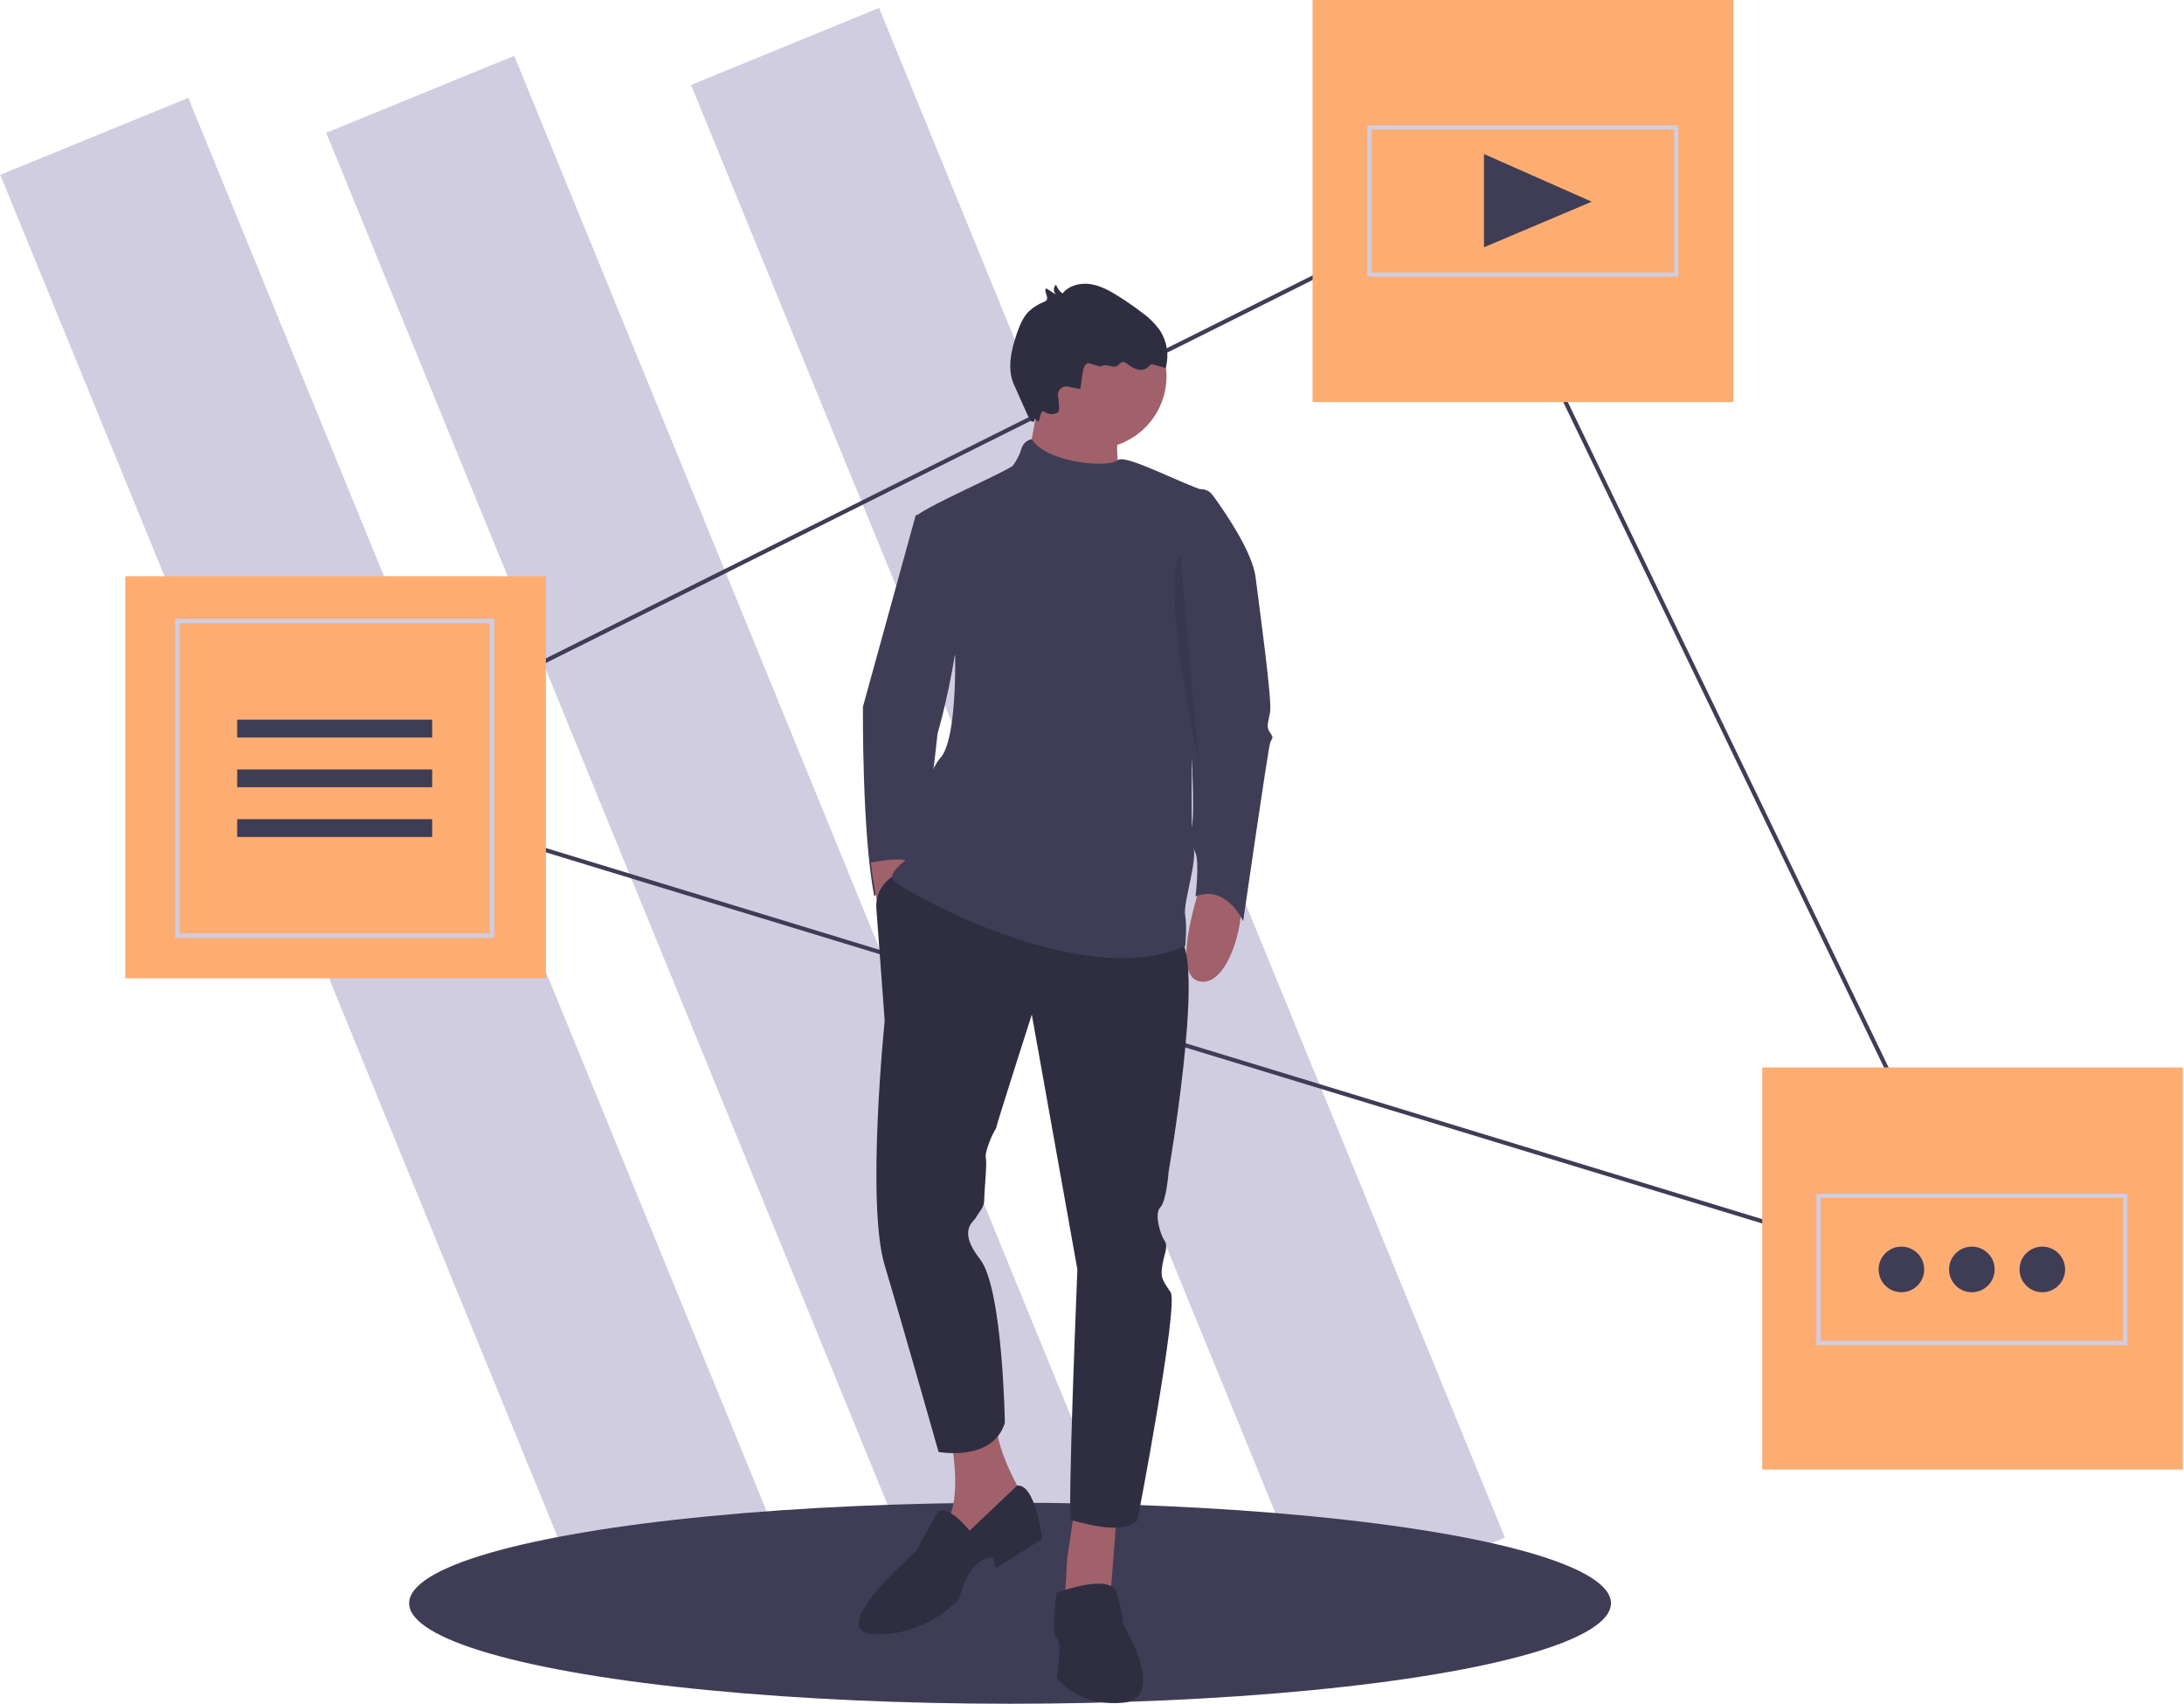 <?xml version="1.0" encoding="UTF-8" standalone="no"?>
<!DOCTYPE svg PUBLIC "-//W3C//DTD SVG 1.1//EN" "http://www.w3.org/Graphics/SVG/1.1/DTD/svg11.dtd">
<svg width="100%" height="100%" viewBox="0 0 1054 822" version="1.1" xmlns="http://www.w3.org/2000/svg" xmlns:xlink="http://www.w3.org/1999/xlink" xml:space="preserve" xmlns:serif="http://www.serif.com/" style="fill-rule:evenodd;clip-rule:evenodd;stroke-linejoin:round;stroke-miterlimit:2;">
    <g transform="matrix(0.926,-0.379,0.379,0.926,-213.64,156.681)">
        <rect x="378.284" y="54.809" width="98" height="797" style="fill:rgb(208,205,225);"/>
    </g>
    <g transform="matrix(0.926,-0.379,0.379,0.926,-227.559,95.084)">
        <rect x="214.664" y="76.265" width="98" height="763.29" style="fill:rgb(208,205,225);"/>
    </g>
    <g transform="matrix(0.926,-0.379,0.379,0.926,-191.834,221.597)">
        <rect x="554.284" y="31.809" width="98" height="797" style="fill:rgb(208,205,225);"/>
    </g>
    <ellipse cx="487.449" cy="773.5" rx="290" ry="48.5" style="fill:rgb(63,61,86);"/>
    <g transform="matrix(1,0,0,1,-73.835,-38.809)">
        <path d="M1038.35,663.889L1036.16,663.222L220.917,414.553L223.16,413.433L782.81,133.961L783.25,134.874L1038.35,663.889ZM226.296,414.103L1034.56,660.643L781.89,136.657L226.296,414.103Z" style="fill:rgb(63,61,86);fill-rule:nonzero;"/>
    </g>
    <rect x="850.449" y="515" width="203" height="194" style="fill:rgb(253,173,114);"/>
    <rect x="633.449" y="0" width="203" height="194" style="fill:rgb(253,173,114);"/>
    <rect x="60.449" y="278" width="203" height="194" style="fill:rgb(253,173,114);"/>
    <g transform="matrix(1,0,0,1,-73.835,-38.809)">
        <path d="M521.784,287.309L515.784,287.309L490.284,379.809C490.284,379.809 489.784,441.309 495.784,471.309C495.784,471.309 505.784,458.309 512.784,458.309C519.784,458.309 526.284,392.809 526.284,392.809C526.284,392.809 553.784,299.309 521.784,287.309Z" style="fill:rgb(63,61,86);fill-rule:nonzero;"/>
    </g>
    <g transform="matrix(1,0,0,1,-73.835,-38.809)">
        <path d="M653.784,464.309C653.784,464.309 637.784,509.309 652.784,512.309C667.784,515.309 675.784,477.309 671.784,472.309C667.784,467.309 653.784,464.309 653.784,464.309Z" style="fill:rgb(160,97,106);fill-rule:nonzero;"/>
    </g>
    <g transform="matrix(1,0,0,1,-73.835,-38.809)">
        <path d="M494.157,455.012C494.157,455.012 498.654,502.56 513.518,498.945C528.382,495.331 519.588,457.507 513.851,454.663C508.114,451.82 494.157,455.012 494.157,455.012Z" style="fill:rgb(160,97,106);fill-rule:nonzero;"/>
    </g>
    <g transform="matrix(1,0,0,1,-73.835,-38.809)">
        <path d="M532.784,733.309C532.784,733.309 539.784,767.309 527.784,776.309C515.784,785.309 531.784,804.309 531.784,804.309L569.784,764.309C569.784,764.309 553.784,739.309 554.784,724.309L532.784,733.309Z" style="fill:rgb(160,97,106);fill-rule:nonzero;"/>
    </g>
    <path d="M518.949,725.5L514.949,752.5L513.949,771.5L535.949,769.5L538.949,730.5L518.949,725.5Z" style="fill:rgb(160,97,106);fill-rule:nonzero;"/>
    <g transform="matrix(1,0,0,1,-73.835,-38.809)">
        <path d="M508.116,459.778C508.116,459.778 495.784,464.309 496.784,477.309C497.784,490.309 500.784,531.309 500.784,531.309C500.784,531.309 491.784,619.309 500.784,649.309C509.784,679.309 526.784,739.309 526.784,739.309C526.784,739.309 552.784,744.309 558.784,725.309C558.784,725.309 557.784,660.309 546.784,646.309C535.784,632.309 543.784,628.309 544.784,626.309C545.784,624.309 548.784,621.309 548.784,618.309C548.784,615.309 549.784,604.309 549.784,600.309C549.784,596.309 548.784,597.309 550.784,591.309C552.784,585.309 554.784,583.309 554.784,582.309C554.784,581.309 571.784,528.309 571.784,528.309L593.784,651.309C593.784,651.309 588.784,772.309 590.784,772.309C592.784,772.309 614.784,780.309 622.784,772.309C622.784,772.309 642.784,668.309 638.784,662.309C634.784,656.309 633.784,655.309 634.784,649.309C635.784,643.309 637.784,640.309 635.784,637.309C633.784,634.309 630.784,624.309 633.784,621.309C636.784,618.309 637.784,604.309 637.784,604.309C637.784,604.309 654.784,506.309 643.784,492.309C632.784,478.309 508.116,459.778 508.116,459.778Z" style="fill:rgb(47,46,65);fill-rule:nonzero;"/>
    </g>
    <g transform="matrix(1,0,0,1,-73.835,-38.809)">
        <path d="M541.784,777.309C541.784,777.309 529.784,762.309 525.784,769.309C521.784,776.309 515.784,787.309 515.784,787.309C515.784,787.309 470.784,826.309 495.784,827.309C520.784,828.309 536.784,810.309 536.784,810.309C536.784,810.309 540.784,790.309 552.784,790.309L554.784,795.309L576.784,781.309C576.784,781.309 573.685,754.758 564.734,755.533L541.784,777.309Z" style="fill:rgb(47,46,65);fill-rule:nonzero;"/>
    </g>
    <g transform="matrix(1,0,0,1,-73.835,-38.809)">
        <path d="M583.784,807.309C583.784,807.309 609.784,797.309 612.784,807.309C615.784,817.309 615.784,822.309 615.784,822.309C615.784,822.309 637.784,858.309 615.784,860.309C593.784,862.309 583.784,848.309 583.784,848.309C583.784,848.309 586.784,831.309 583.784,829.309C580.784,827.309 583.784,807.309 583.784,807.309Z" style="fill:rgb(47,46,65);fill-rule:nonzero;"/>
    </g>
    <circle cx="527.949" cy="181.5" r="35" style="fill:rgb(160,97,106);"/>
    <g transform="matrix(1,0,0,1,-73.835,-38.809)">
        <path d="M575.784,228.309L568.784,267.309L617.784,279.309C617.784,279.309 606.284,250.809 618.784,238.309C621.946,235.147 575.784,228.309 575.784,228.309Z" style="fill:rgb(160,97,106);fill-rule:nonzero;"/>
    </g>
    <g transform="matrix(1,0,0,1,-73.835,-38.809)">
        <path d="M571.766,250.694C569.36,251.147 567.419,252.945 566.784,255.309C565.911,258.182 564.558,260.887 562.784,263.309C561.009,265.731 515.784,285.309 515.784,288.309C515.784,291.309 534.784,355.309 534.784,355.309C534.784,355.309 535.784,395.309 527.784,404.309C519.784,413.309 511.784,446.309 513.784,449.309C515.784,452.309 499.784,459.309 505.784,464.309C511.784,469.309 595.784,517.309 645.784,495.309C645.784,495.309 646.784,486.309 645.784,480.309C644.784,474.309 651.784,454.309 649.784,447.309C647.784,440.309 649.784,368.309 649.784,368.309L660.089,283.052C660.494,279.723 658.43,276.554 655.222,275.577C643.696,272.074 616.968,257.733 613.284,260.809C608.513,264.793 578.748,262.079 571.766,250.694Z" style="fill:rgb(63,61,86);fill-rule:nonzero;"/>
    </g>
    <g transform="matrix(1,0,0,1,-73.835,-38.809)">
        <path d="M650.784,275.309L650.847,275.284C653.78,274.107 657.163,275.076 659.028,277.627C665.225,286.106 678.265,305.164 679.784,317.309C681.784,333.309 687.784,376.309 686.784,382.309C685.784,388.309 684.784,389.309 686.784,392.309C688.784,395.309 687.784,394.309 686.784,397.309C685.784,400.309 673.784,483.309 673.784,483.309C673.784,483.309 665.784,465.309 650.784,471.309C650.784,471.309 652.784,455.309 650.784,450.309C648.784,445.309 646.784,442.309 648.784,438.309C650.784,434.309 648.784,395.309 647.784,391.309C646.784,387.309 647.784,366.309 647.784,366.309L638.784,325.309L650.784,275.309Z" style="fill:rgb(63,61,86);fill-rule:nonzero;"/>
    </g>
    <g transform="matrix(1,0,0,1,-73.835,-38.809)">
        <path d="M595.247,226.268L596.429,218.027C596.704,216.106 597.828,213.58 599.697,214.103C601.287,214.547 604.75,215.908 605.33,215.497C607.501,213.959 610.787,216.648 613.07,215.282C614.027,214.709 614.651,213.483 615.763,213.401C616.509,213.449 617.212,213.767 617.74,214.296C619.222,215.585 620.968,216.534 622.856,217.076C624.783,217.601 626.849,217.037 628.243,215.608C628.485,215.233 628.811,214.921 629.196,214.695C629.647,214.565 630.128,214.587 630.565,214.758L636.399,216.346C638.135,210.054 637.038,203.308 633.4,197.889C631.033,194.677 628.164,191.867 624.903,189.568C621.29,186.819 617.561,184.234 613.717,181.812C609.51,179.154 605.048,176.647 600.127,175.9C595.208,175.153 589.699,176.489 586.604,180.386C585.149,179.333 584.055,177.854 583.472,176.155C582.805,176.762 582.424,177.624 582.424,178.526C582.424,179.522 582.888,180.463 583.679,181.069L578.745,177.919C577.358,179.375 580.068,182.016 578.886,183.643C578.529,184.046 578.07,184.345 577.558,184.51C574.879,185.555 572.423,187.1 570.323,189.064C567.487,191.908 565.947,195.768 564.625,199.56C561.685,207.995 559.548,217.668 563.726,225.564C564.199,226.459 570.451,241.233 571.283,241.809C574.099,243.757 572.266,239.043 574.283,241.809C575.865,243.978 575.569,235.677 577.92,237.499C579.8,238.844 582.307,238.957 584.3,237.786C585.274,237.11 584.96,233.356 584.434,229.909C584.403,229.706 584.388,229.5 584.388,229.294C584.388,227.066 586.221,225.233 588.449,225.233C588.761,225.233 589.072,225.269 589.375,225.34C592.303,226.029 595.196,226.618 595.247,226.268Z" style="fill:rgb(47,46,65);fill-rule:nonzero;"/>
    </g>
    <g transform="matrix(1,0,0,1,-73.835,-38.809)">
        <path d="M643.437,305.92L652.284,405.809C652.284,405.809 633.59,322.032 643.437,305.92Z" style="fill-opacity:0.1;fill-rule:nonzero;"/>
    </g>
    <path d="M716.165,74.307L768.165,97.307L716.165,119.307L716.165,74.307Z" style="fill:rgb(63,61,86);fill-rule:nonzero;"/>
    <g transform="matrix(1,0,0,1,-73.835,-38.809)">
        <path d="M312.351,491.328L158.351,491.328L158.351,337.328L312.351,337.328L312.351,491.328ZM160.489,489.189L310.212,489.189L310.212,339.467L160.489,339.467L160.489,489.189Z" style="fill:rgb(208,205,225);fill-rule:nonzero;"/>
    </g>
    <rect x="114.46" y="347.226" width="94.111" height="8.584" style="fill:rgb(63,61,86);"/>
    <rect x="114.46" y="371.226" width="94.111" height="8.584" style="fill:rgb(63,61,86);"/>
    <rect x="114.46" y="395.226" width="94.111" height="8.584" style="fill:rgb(63,61,86);"/>
    <g transform="matrix(1,0,0,1,-73.835,-38.809)">
        <path d="M1100.46,687.766L950.457,687.766L950.457,614.766L1100.46,614.766L1100.46,687.766ZM952.457,685.766L1098.46,685.766L1098.46,616.766L952.457,616.766L952.457,685.766Z" style="fill:rgb(208,205,225);fill-rule:nonzero;"/>
    </g>
    <circle cx="917.622" cy="612.457" r="11" style="fill:rgb(63,61,86);"/>
    <circle cx="951.622" cy="612.457" r="11" style="fill:rgb(63,61,86);"/>
    <circle cx="985.622" cy="612.457" r="11" style="fill:rgb(63,61,86);"/>
    <g transform="matrix(1,0,0,1,-73.835,-38.809)">
        <path d="M883.784,172.309L733.784,172.309L733.784,99.309L883.784,99.309L883.784,172.309ZM735.784,170.309L881.784,170.309L881.784,101.309L735.784,101.309L735.784,170.309Z" style="fill:rgb(208,205,225);fill-rule:nonzero;"/>
    </g>
</svg>
